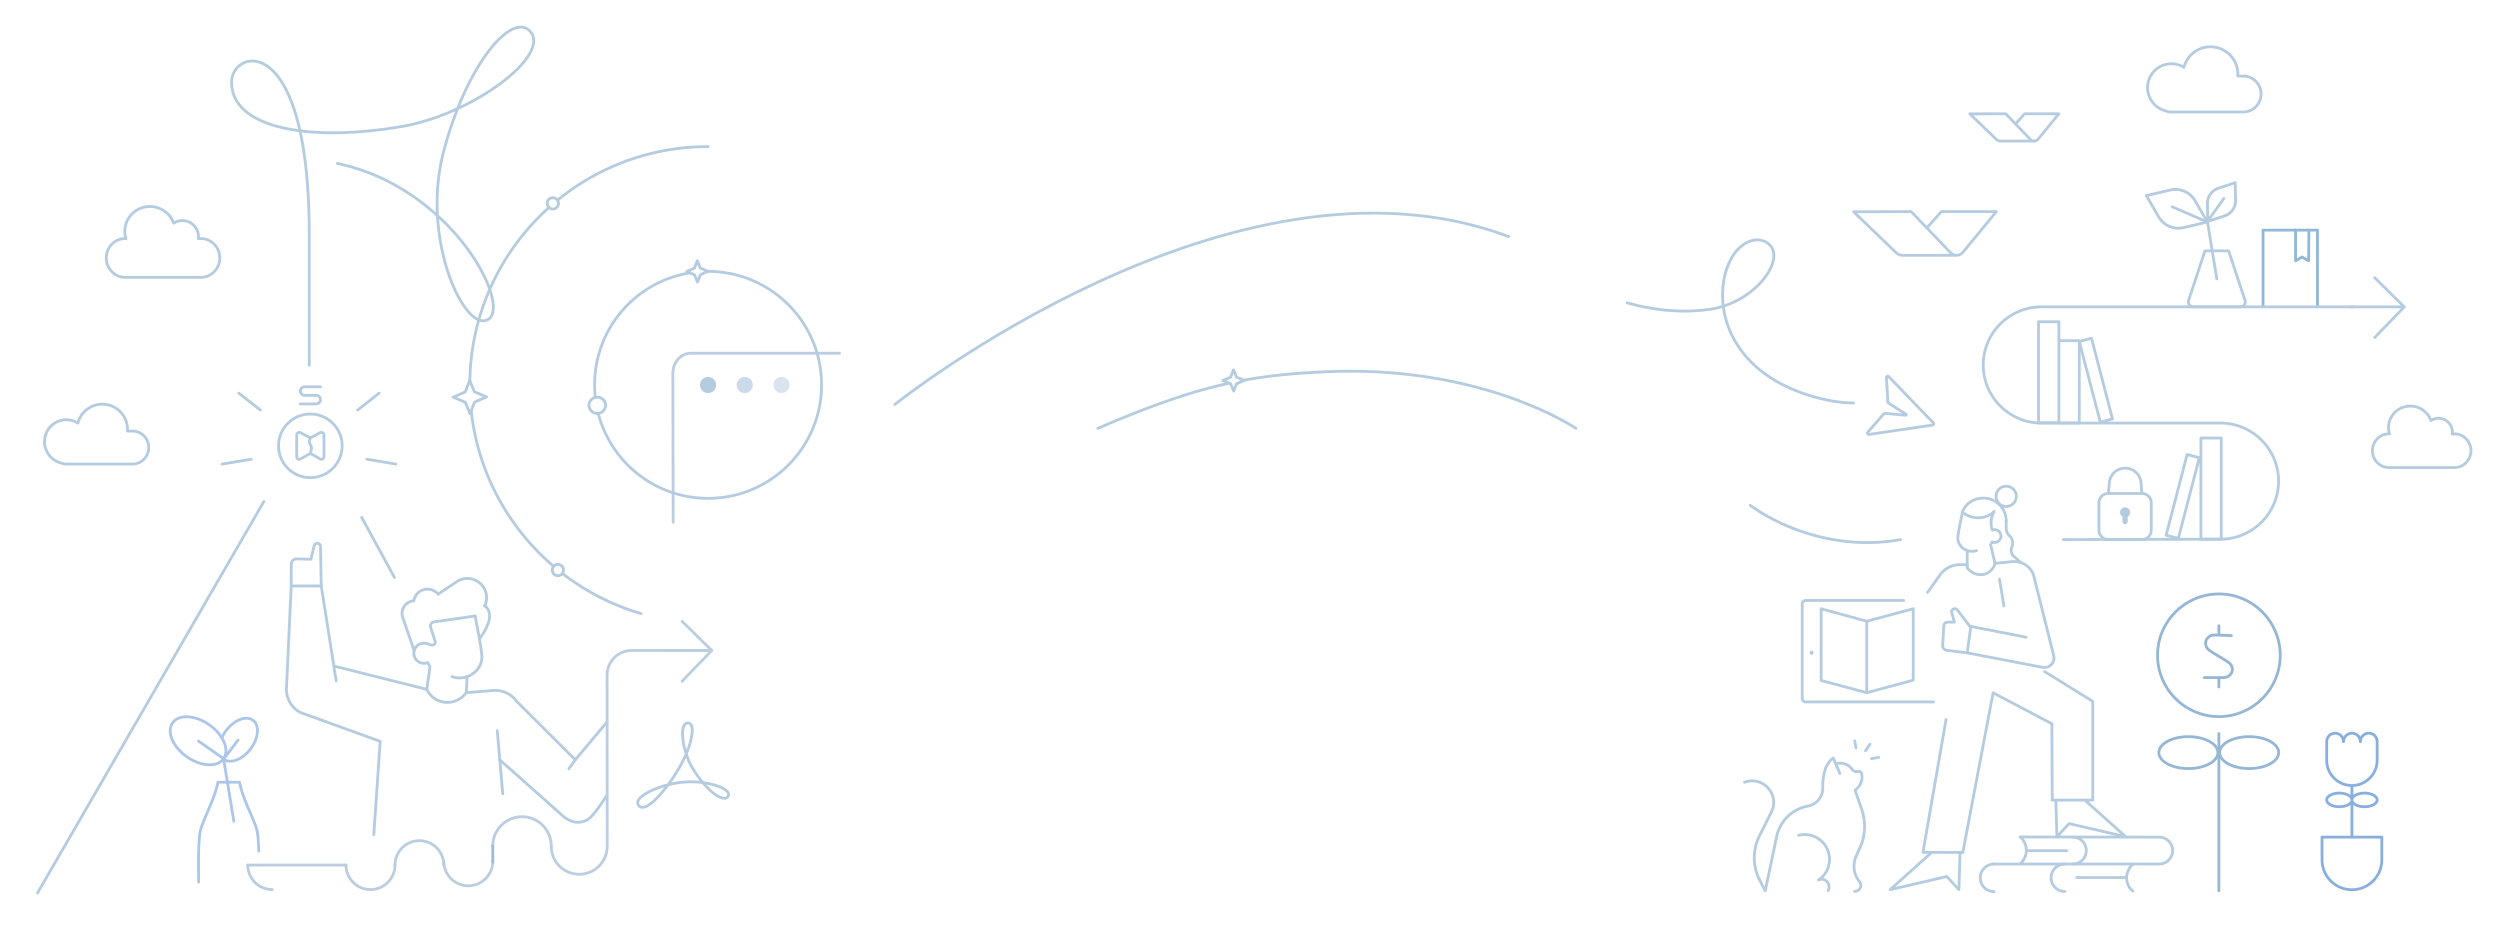 <svg width="1330" height="495" xmlns="http://www.w3.org/2000/svg"><g fill="none" fill-rule="evenodd" opacity=".727"><path stroke="#699CCB" stroke-width="1.5" stroke-linecap="round" stroke-linejoin="round" d="M1203.935 163.012v-40.586h28.958v40.586"/><path stroke="#699CCB" stroke-width="1.5" stroke-linecap="round" stroke-linejoin="round" d="M1228.34 122.427l-.143 16.306-3.477-2.006-3.478 2.006-.001-16.306"/><path d="M1121.635 262.514l.475-4.9c0-4.729 3.8-8.562 8.488-8.562s8.49 3.833 8.49 8.562l.389 4.9m-.001 24.539h-17.84a5 5 0 01-5-5v-14.538a5 5 0 015-5h17.84a5 5 0 015 5v14.538a5 5 0 01-5 5z" stroke="#98B8D5" stroke-width="1.5" stroke-linecap="round" stroke-linejoin="round"/><path d="M1133.246 272.601a2.69 2.69 0 10-4.105 2.285v2.59a1.415 1.415 0 102.83 0v-2.59a2.685 2.685 0 001.275-2.285" fill="#98B8D5"/><path d="M1025.274 121.038l7.476-8.456h29.286l-17.74 21.616a4.396 4.396 0 01-6.57.254l-20.98-21.87-30.63.079 22.513 21.653a5.467 5.467 0 003.794 1.528l28.731-.025m31.239-70.009l4.665-5.277h18.278l-11.07 13.49a2.745 2.745 0 01-4.102.16l-13.094-13.65-19.115.048 14.05 13.515a3.413 3.413 0 002.367.952l17.931-.014M1181.3 225.06c16.995 0 30.899 13.903 30.899 30.897 0 16.995-13.905 30.9-30.899 30.9l-83.619.195m84.097-61.992h-95.803c-16.994 0-30.898-13.904-30.898-30.898 0-16.995 13.904-30.899 30.898-30.899h165.61" stroke="#98B8D5" stroke-width="1.5" stroke-linecap="round" stroke-linejoin="round"/><path d="M358.138 277.856l-.183-79.286c0-5.857 4.291-10.649 9.536-10.649h79.11" stroke="#A1BAD6" stroke-width="1.5" stroke-linecap="round" stroke-linejoin="round"/><path d="M380.997 204.758a4.3 4.3 0 11-8.599-.001 4.3 4.3 0 018.599 0" fill="#98B8D5"/><path d="M400.489 204.758a4.3 4.3 0 11-8.599-.001 4.3 4.3 0 018.599 0" fill="#98B8D5" opacity=".697"/><path d="M420.076 204.758a4.3 4.3 0 11-8.599-.001 4.3 4.3 0 018.599 0" fill="#98B8D5" opacity=".498"/><path d="M1028.492 224.93l-23.687-24.547c-.464-.48-1.276-.125-1.236.542l.775 12.973a.715.715 0 00.334.565l9.27 5.862c.283.178.135.616-.198.584l-10.922-1.019a.716.716 0 00-.61.244l-8.534 9.801c-.44.504-.013 1.281.648 1.184l33.747-4.977a.72.72 0 00.413-1.212z" stroke="#98B8D5" stroke-width="1.5"/><path d="M1191.79 163.263h-24.898a2.683 2.683 0 01-2.548-3.526l8.696-26.268h12.603l8.695 26.268a2.683 2.683 0 01-2.548 3.526zm-12.449-14.896l-5.006-30.578m14.992-11.289l-.202-9.321-8.86 2.91a8.62 8.62 0 00-5.928 8.378l.202 9.322 8.858-2.91a8.62 8.62 0 005.93-8.378zm-34.723-5.405l-12.729 2.953 6.534 11.318a12.083 12.083 0 0013.195 5.728l12.73-2.953-6.535-11.317a12.083 12.083 0 00-13.195-5.73zm38.853-60.64h-2.948c.02-.3.048-.621.048-.944 0-8.067-6.54-14.6-14.606-14.6-6.791 0-12.482 4.646-14.118 10.924a12.582 12.582 0 00-6.665-1.91c-6.992 0-12.66 5.669-12.66 12.66 0 5.884 4.019 10.948 9.458 12.368.942.316 1.948.628 2.997.628h38.494c5.2 0 9.419-4.361 9.419-9.563 0-5.202-4.218-9.563-9.42-9.563zm-98.12 184.605h10.834v-43.815h-10.834zm-10.835-.105h10.835v-53.779h-10.835z" stroke="#98B8D5" stroke-width="1.5" stroke-linecap="round" stroke-linejoin="round"/><path stroke="#98B8D5" stroke-width="1.5" stroke-linecap="round" stroke-linejoin="round" d="M1123.846 222.891l-6.508 1.692-11.168-42.945 6.508-1.692zm139.489-75.128l15.75 15.5h-28.5m12.75 16.303l15.75-16.303m-413.444-2.152c10.277 2.92 26.197 5.903 43.608 3.497 24.927-3.444 41.52-27.334 31.404-35.07-6.358-4.863-17.599-.512-22.218 14.07-5.069 16-1.287 38.316 19.002 54.133 14.007 10.92 34.904 16.644 48.68 16.644m169.591-104.332l18.627 8.088m0-.353l8.78-12.233M148.181 237.184c0-9.343 7.574-16.916 16.916-16.916 9.343 0 16.917 7.573 16.917 16.916S174.44 254.1 165.097 254.1c-9.342 0-16.916-7.573-16.916-16.916zm11.549-22.294h8.458a2.277 2.277 0 000-4.556h-6.18a2.277 2.277 0 010-4.553h8.457"/><path d="M164.434 232.633l-4.562-2.44a1.373 1.373 0 00-2.022 1.212v11.565a1.374 1.374 0 002.06 1.19l4.503-2.588a1.374 1.374 0 011.37 0l4.503 2.589a1.374 1.374 0 002.06-1.191V231.4a1.374 1.374 0 00-2.02-1.213l-4.598 2.447c-.404.215-.89.215-1.294-.001z" stroke="#98B8D5" stroke-width="1.5" stroke-linecap="round" stroke-linejoin="round"/><path d="M165.097 232.794l-.397 1.453c-.192.699-.1 1.445.256 2.077l.417.739c.341.603.441 1.312.281 1.987l-.557 2.34m310.939-26.238s180.239-144.21 326.543-89.307m-140.888 76.427c13.783-2.52 27.765-3.824 44.194-4.53 83.216-3.58 132.466 30.124 132.466 30.124m-254.329 0c28.61-12.246 49.474-19.59 69.842-24.026" stroke="#98B8D5" stroke-width="1.5" stroke-linecap="round" stroke-linejoin="round"/><path stroke="#98B8D5" stroke-width="1.5" stroke-linecap="round" stroke-linejoin="round" d="M657.808 200.617l4.14 1.745-4.104 1.812-1.518 3.91-1.585-3.874-4.139-1.745 4.102-1.812 1.52-3.912z"/><path d="M1213.08 348.607c0 18.023-14.611 32.635-32.635 32.635-18.023 0-32.634-14.612-32.634-32.635 0-18.023 14.61-32.634 32.634-32.634s32.635 14.611 32.635 32.634z" stroke="#6D9BC6" stroke-width="1.5" stroke-linecap="round" stroke-linejoin="round"/><path d="M1305.902 230.836h-1.319c.053 0 .09-.562.09-.94 0-4.115-3.336-7.37-7.452-7.37-1.465 0-2.828.472-3.98 1.203a11.583 11.583 0 00-10.924-7.691c-6.41 0-11.608 5.042-11.608 11.453 0 1.22.19 2.533.54 3.345h-.49c-4.769 0-8.636 4.17-8.636 8.94s3.867 8.94 8.636 8.94h35.143c4.771 0 8.637-4.17 8.637-8.94s-3.866-8.94-8.637-8.94z" stroke="#98B8D5" stroke-width="1.5" stroke-linecap="round" stroke-linejoin="round"/><path stroke="#6D9BC6" stroke-width="1.5" stroke-linecap="round" stroke-linejoin="round" d="M1180.445 390.246v83.668m6.634-135.778l-8.402-.323c-5.07-.37-6.922 5.149-3.673 7.847 2.494 2.07 8.369 4.993 10.903 7.012 3.314 2.64 1.66 8.07-3.708 7.83l-9.507-.033m7.753 4.981v-4.937m0-22.71v-4.937"/><g opacity=".706" stroke="#5D91D3" stroke-linecap="round" stroke-linejoin="round" stroke-width="1.5"><path d="M124.39 436.895l-5.445-33.255m2.722 12.496h5.718s.79 4.103 2.783 9.208c2.35 6.022 6.008 13.44 6.714 17.166.43 2.265.655 6.148.766 10.263m-15.981-36.637h-5.718s-.791 4.103-2.783 9.208c-2.351 6.022-6.008 13.44-6.715 17.166-1.244 6.561-.778 26.701-.778 26.701m13.272-65.587c-3.296 4.698-12.045 4.244-19.542-1.015-7.498-5.257-10.904-13.33-7.609-18.028 3.296-4.698 12.045-4.244 19.542 1.015 7.498 5.257 10.904 13.33 7.61 18.028zm0 0l-13.357-9.368"/><path d="M117.992 392.521a19.98 19.98 0 012.328-3.898c4.334-5.703 10.744-8.123 14.318-5.408 3.573 2.716 2.957 9.54-1.377 15.243-4.334 5.703-10.745 8.124-14.318 5.408m0 0l7.721-10.159"/></g><path stroke="#98B8D5" stroke-width="1.5" stroke-linecap="round" stroke-linejoin="round" d="M1170.88 286.815h10.833v-53.778h-10.834zm-18.512-2.063l6.508 1.692 11.168-42.944-6.507-1.692zm-179.88 189.031a3.977 3.977 0 00-5.039-5.658l.114-.034a13.21 13.21 0 005.738-10.904c0-7.302-5.919-13.222-13.223-13.222-1.107 0-2.183.135-3.21.392"/><path d="M928.101 416.196h0c9.72-3.652 18.881 6.496 14.257 15.792l-6.35 12.766a26.118 26.118 0 00.335 23.915l2.771 5.198 6.075-28.823a20.874 20.874 0 0116.282-16.156l.538-.109a9.614 9.614 0 007.705-9.422v-2.444c0-.326.013-.652.038-.975 0 0 .494-5.69 2.056-8.5 1.892-3.4 3.472-4.166 3.472-4.166l3.526 8.255-2.207-5.165c3.53-1.17 6.993.481 8.671 2.823.852 1.191 1.828 1.32 2.621 1.265l.94-.064c.638-.043 1.244.338 1.441.947.217.665.333 1.375.333 2.113 0 2.833-1.436 5.093-3.679 7.024l3.245 9.37a28.335 28.335 0 01.382 18.618l-3.082 7.063c-1.893 4.34-1.419 9.252 1.422 13.04l.4.533-.4-.533c.582.72 1.042 1.447 1.042 2.39a3.262 3.262 0 01-3.262 3.262m.71-76.316l-.689-3.822m5.776 5.291l2.352-3.442m.801 7.696l3.821-.688" stroke="#98B8D5" stroke-width="1.5" stroke-linecap="round" stroke-linejoin="round"/><g stroke="#5D91D3" stroke-linecap="round" stroke-linejoin="round" stroke-width="1.5"><path d="M1246.777 394.52a4.445 4.445 0 118.891 0M1255.749 394.52a4.445 4.445 0 118.89 0v9.946c0 7.41-6.006 13.416-13.416 13.416s-13.416-6.007-13.416-13.416v-9.946a4.445 4.445 0 118.89 0m4.526 23.362v27.472m13.417-19.796c0 2.002-3.005 3.624-6.709 3.624-3.705 0-6.709-1.622-6.709-3.624s3.004-3.625 6.71-3.625c3.703 0 6.707 1.623 6.707 3.625zm-13.418 0c0 2.002-3.003 3.624-6.708 3.624s-6.708-1.622-6.708-3.624 3.003-3.625 6.708-3.625 6.708 1.623 6.708 3.625zm15.901 31.876c0 8.781-7.118 15.9-15.9 15.9s-15.901-7.119-15.901-15.9m0-.619v-11.46h31.801v11.46"/></g><path d="M1212.27 400.384c0 4.689-7.036 8.492-15.716 8.492-8.679 0-15.715-3.803-15.715-8.492 0-4.69 7.036-8.492 15.715-8.492 8.68 0 15.716 3.802 15.716 8.492zm-32.33 0c0 4.689-7.037 8.492-15.716 8.492-8.68 0-15.716-3.803-15.716-8.492 0-4.69 7.036-8.492 15.716-8.492s15.715 3.802 15.715 8.492z" stroke="#6D9BC6" stroke-width="1.5" stroke-linecap="round" stroke-linejoin="round"/><path stroke="#98B8D5" stroke-width="1.5" stroke-linecap="round" stroke-linejoin="round" d="M140.363 266.82L20 475m172.435-199.726l17.407 31.962m166.856-162.843c33.338 0 60.364 27.026 60.364 60.364 0 33.34-27.026 60.365-60.364 60.365-28.062 0-51.653-19.15-58.416-45.095m-1.592-8.671a61.183 61.183 0 01-.356-6.599c0-30.054 21.964-54.979 50.717-59.597m-70.457-38.645C318.428 88.691 346.313 78 376.697 78M249.964 202.351c.68-36.516 16.8-69.256 42.108-91.965m2.473 190.906c-24.012-20.455-40.297-49.711-43.865-82.777m90.395 107.925a126.357 126.357 0 01-41.881-21.373"/><path d="M297.101 108.185a3 3 0 11-6 0 3 3 0 016 0zm2.702 195.08a3 3 0 11-6 0 3 3 0 016 0zm22.364-87.621a4.418 4.418 0 01-8.833 0 4.417 4.417 0 018.833 0zm.798 168.393l-16.923 20.19-31.214-31.141a13.898 13.898 0 00-12.382-5.74l-14.376 1.139m-69.237-6.365l-7.925-50.381h-15.975l-2.513 53.828A14.003 14.003 0 00159.713 379l42.547 15.403-3.408 49.708m28.168-77.384l-49.416-12.417m70.876 6.123l-.41 8.053m-21.05-1.759l1.74-11.909-1.226-2.326a5.43 5.43 0 01-3.216.254c-2.073-.457-3.725-2.207-4.07-4.3a5.363 5.363 0 017.2-5.927m5.65-26.434a7.402 7.402 0 00-12.983 3.566m6.903 47.077c1.382 2.9 3.88 5.244 7.145 6.33 5.27 1.753 10.902-.318 13.953-4.713m4.616-40.637c.194.65.525 2.664.525 2.664s2.794 13.83 3.088 18.586c.407 6.555-5.513 11.804-12.08 11.699a11.854 11.854 0 01-3.824-.693" stroke="#98B8D5" stroke-width="1.5" stroke-linecap="round" stroke-linejoin="round"/><path d="M227.448 342.52l1.991.605c1.293.394 2.48-.862 2.012-2.13l-2.354-7.236a2.233 2.233 0 011.805-2.9l21.83-3.152m-8.904-18.78a10.218 10.218 0 014.378-1.173c5.656-.223 10.423 4.182 10.645 9.839a10.208 10.208 0 01-.963 4.765m-37.938-2.733h0c-4.322.462-7.095 4.823-5.678 8.935l6.074 17.62m23.482-37.254l-10.552 7.01" stroke="#98B8D5" stroke-width="1.5" stroke-linecap="round" stroke-linejoin="round"/><path d="M257.887 322.357c1.798 1.001 3.36 4.182 2.131 8.291-1.159 3.876-3.447 7.284-4.985 9.153m12.427 82.479l-1.38-15.852-1.538-17.684m-93.634-77.005l-.385-20.981c-.034-1.861-2.571-2.373-3.325-.673l-1.795 7.44-7.546-.202a2.909 2.909 0 00-2.908 2.905l-.017 11.511" stroke="#98B8D5" stroke-width="1.5" stroke-linecap="round" stroke-linejoin="round"/><path d="M322.902 423.015s-6.562 10.5-9.813 12.688c-4.643 3.125-9.52 1.735-13.324-1.363l-33.876-30.113m36.763 4.725l3.875-5.375m-168.011-185.42l-11.412-8.977m6.544 35.126l-15.514 2.58m72.123-28.729l11.411-8.977m-6.544 35.126l15.514 2.58M179.435 86.941c63.666 13.333 95.666 81 78.333 83.667-12.509 1.924-33.382-45.214-21.889-89.49C248.07 34.16 272.491 5.78 282.101 16.774c11.17 12.777-30.687 44.043-68.202 50.5-49.383 8.5-90.76 1-90.687-23.594.054-17.799 41.304-28.366 41.304 81.094v69.5m208.044-51.677l4.138 1.745-4.103 1.812-1.517 3.911-1.585-3.875-4.139-1.745 4.102-1.812 1.518-3.912zm-120.178 65.819l6.478 2.732-6.421 2.836-2.377 6.123-2.481-6.066-6.477-2.731 6.42-2.836 2.378-6.123zm758.718 78.637c-30.124 5.527-59.999-3.96-79.999-18.196m129.274 190.818h74.273m13.847-14.323l-73.804-.085m0-.001s3.324 2.244 3.324 7.226c0 4.247-3.315 7.174-3.315 7.174h73.776l.183.01a7.161 7.161 0 100-14.324" stroke="#98B8D5" stroke-width="1.5" stroke-linecap="round" stroke-linejoin="round"/><path d="M1102.634 459.667l.184.009a7.162 7.162 0 000-14.323m-3.342 7.203h-21.404m-34.034-180.125c2.117 1.871 5.043 3.028 8.274 3.028 3.333 0 6.34-1.23 8.472-3.208" stroke="#98B8D5" stroke-width="1.5" stroke-linecap="round" stroke-linejoin="round"/><path d="M1051.538 292.927c-.763.259-1.58.4-2.431.4-4.163 0-7.861-3.387-7.538-7.538.236-3.01 2.147-11.75 2.147-11.75s.23-1.272.36-1.682c1.415-4.49 6.126-7.378 11.13-7.378 6.672 0 12.08 5.408 12.08 12.08m-20.742 16.268v8.505m17.169 6.195l2.364 14.325" stroke="#98B8D5" stroke-width="1.5" stroke-linecap="round" stroke-linejoin="round"/><path d="M1059.914 282.014c-1.138-3.26-.757-6.813.896-9.748m.537 27.434l-2.354-9.916.802-1.463a3.423 3.423 0 002.036.194c1.32-.268 2.383-1.361 2.624-2.685a3.399 3.399 0 00-4.504-3.829m17.888 57.005l-29.38-5.77-1.915 14.074 40.135 7.704c3.646.7 6.788-2.62 5.887-6.223l-10.784-43.108a10.85 10.85 0 00-10.585-6.946l-9.85.964m11.331-35.638a5.392 5.392 0 11-10.785.002 5.392 5.392 0 0110.784-.002zm-26.134 36.349h-3.89a12.968 12.968 0 00-10.618 5.526l-6.622 9.25" stroke="#98B8D5" stroke-width="1.5" stroke-linecap="round" stroke-linejoin="round"/><path d="M1061.347 299.7c-.469 2.221-2.354 4.324-4.287 5.274-2.359 1.159-4.959.863-7.157-.101-.746-.327-2.958-1.88-3.36-3.04m20.743-24.775v3.998c0 1.416.569 2.773 1.58 3.765l.217.212a5.52 5.52 0 011.3 5.896l-.154.405a4.239 4.239 0 001.177 4.691l3.552 3.101m-14.583 69.456l31.218 16.46.195 40.608h21.559v-52.522l-25.57-15.818m21.315 68.34l21.784 19.5-30.14-6.996-6.463 6.995-.576-19.499m-33.357-57.135l-16.126 84.993-21.21-.08 12.29-70.654m-7.78 70.845l-21.984 19.68 30.141-6.995 6.462 6.995.576-19.5m-14.108-80.358h-67.944a1.89 1.89 0 01-1.889-1.89v-50.219a1.89 1.89 0 011.89-1.89h52.09" stroke="#98B8D5" stroke-width="1.5" stroke-linecap="round" stroke-linejoin="round"/><path d="M964.83 347.243a1.062 1.062 0 11-2.123 0 1.062 1.062 0 012.124 0" fill="#98B8D5"/><path stroke="#98B8D5" stroke-width="1.5" stroke-linecap="round" stroke-linejoin="round" d="M993.101 330.52l-24.25-6.672v38.176l24.25 6.496m24.742-44.672v38l-24.741 6.672v-38zm30.137 9.316l-6.682-8.647c-1.144-1.481-3.49-.29-2.968 1.508l1.438 4.956h-3.66c-1.058 0-1.93.823-1.993 1.877l-.623 10.48a2.508 2.508 0 002.2 2.64l10.346 1.265"/><path d="M262.15 450.053c0-8.59 6.962-15.553 15.552-15.553s15.551 6.964 15.551 15.553m-83.12 10.165c0-7.168 5.811-12.978 12.978-12.978 7.169 0 12.978 5.81 12.978 12.978" stroke="#A1BAD6" stroke-width="1.5" stroke-linecap="round" stroke-linejoin="round"/><path d="M70.487 229.32H67.78c.02-.275.044-.572.044-.868 0-7.409-6.006-13.409-13.414-13.409-6.237 0-11.466 4.265-12.968 10.033a11.544 11.544 0 00-6.122-1.755c-6.42 0-11.627 5.207-11.627 11.63 0 5.402 3.691 10.054 8.687 11.357.866.291 1.79.577 2.753.577h35.355c4.777 0 8.65-4.005 8.65-8.783s-3.873-8.783-8.65-8.783zm36.499-102.388h-1.52c.061 0 .104-.649.104-1.083 0-4.745-3.847-8.496-8.592-8.496-1.688 0-3.26.543-4.588 1.385a13.355 13.355 0 00-12.593-8.867c-7.39 0-13.383 5.813-13.383 13.205 0 1.406.22 2.92.623 3.856h-.564c-5.499 0-9.957 4.808-9.957 10.307 0 5.5 4.458 10.306 9.957 10.306h40.513c5.5 0 9.957-4.807 9.957-10.306 0-5.499-4.458-10.307-9.957-10.307zm953.851 347.413a7.34 7.34 0 110-14.68m37.66 14.617a7.308 7.308 0 010-14.617m36.175 0s-3.315 2.94-3.315 7.187c0 4.982 3.315 7.189 3.315 7.189m-29.797-7.189h26.502M366.078 384.65c4.11.103 2.308 11.431-4.426 23.308-5.735 10.115-17.548 25.22-21.728 20.721-4.051-4.357 11.007-11.67 24.226-12.617 12.857-.92 25.12 3.615 23.292 7.426-1.81 3.77-10.838-1.387-19.041-14.923-5.197-8.575-7.621-24.05-2.323-23.916z" stroke="#98B8D5" stroke-width="1.5" stroke-linecap="round" stroke-linejoin="round"/><path stroke="#A1BAD6" stroke-width="1.5" stroke-linecap="round" stroke-linejoin="round" d="M378.644 346.07l-15.75-15.5 15.75 15.5-15.75 16.302"/><path d="M323.036 450.219l-.07-91.057c0-7.24 5.87-13.11 13.11-13.106l42.568.014m-55.61 104.149c0 8.224-6.666 14.89-14.89 14.89-8.223 0-14.89-6.666-14.89-14.89m-31.104 7.998c0 7.196-5.835 13.03-13.03 13.03-7.198 0-13.032-5.834-13.032-13.03m-25.955 2.001c0 7.196-5.834 13.029-13.03 13.029-7.197 0-13.03-5.833-13.03-13.03m-39.233 13.03c-7.197 0-13.03-5.833-13.03-13.03" stroke="#A1BAD6" stroke-width="1.5" stroke-linecap="round" stroke-linejoin="round"/><path stroke="#77A3CA" stroke-width="1.5" stroke-linecap="round" stroke-linejoin="round" d="M262.149 450.053v8.596"/><path stroke="#A1BAD6" stroke-width="1.5" stroke-linecap="round" stroke-linejoin="round" d="M131.809 460.217h52.265"/></g></svg>